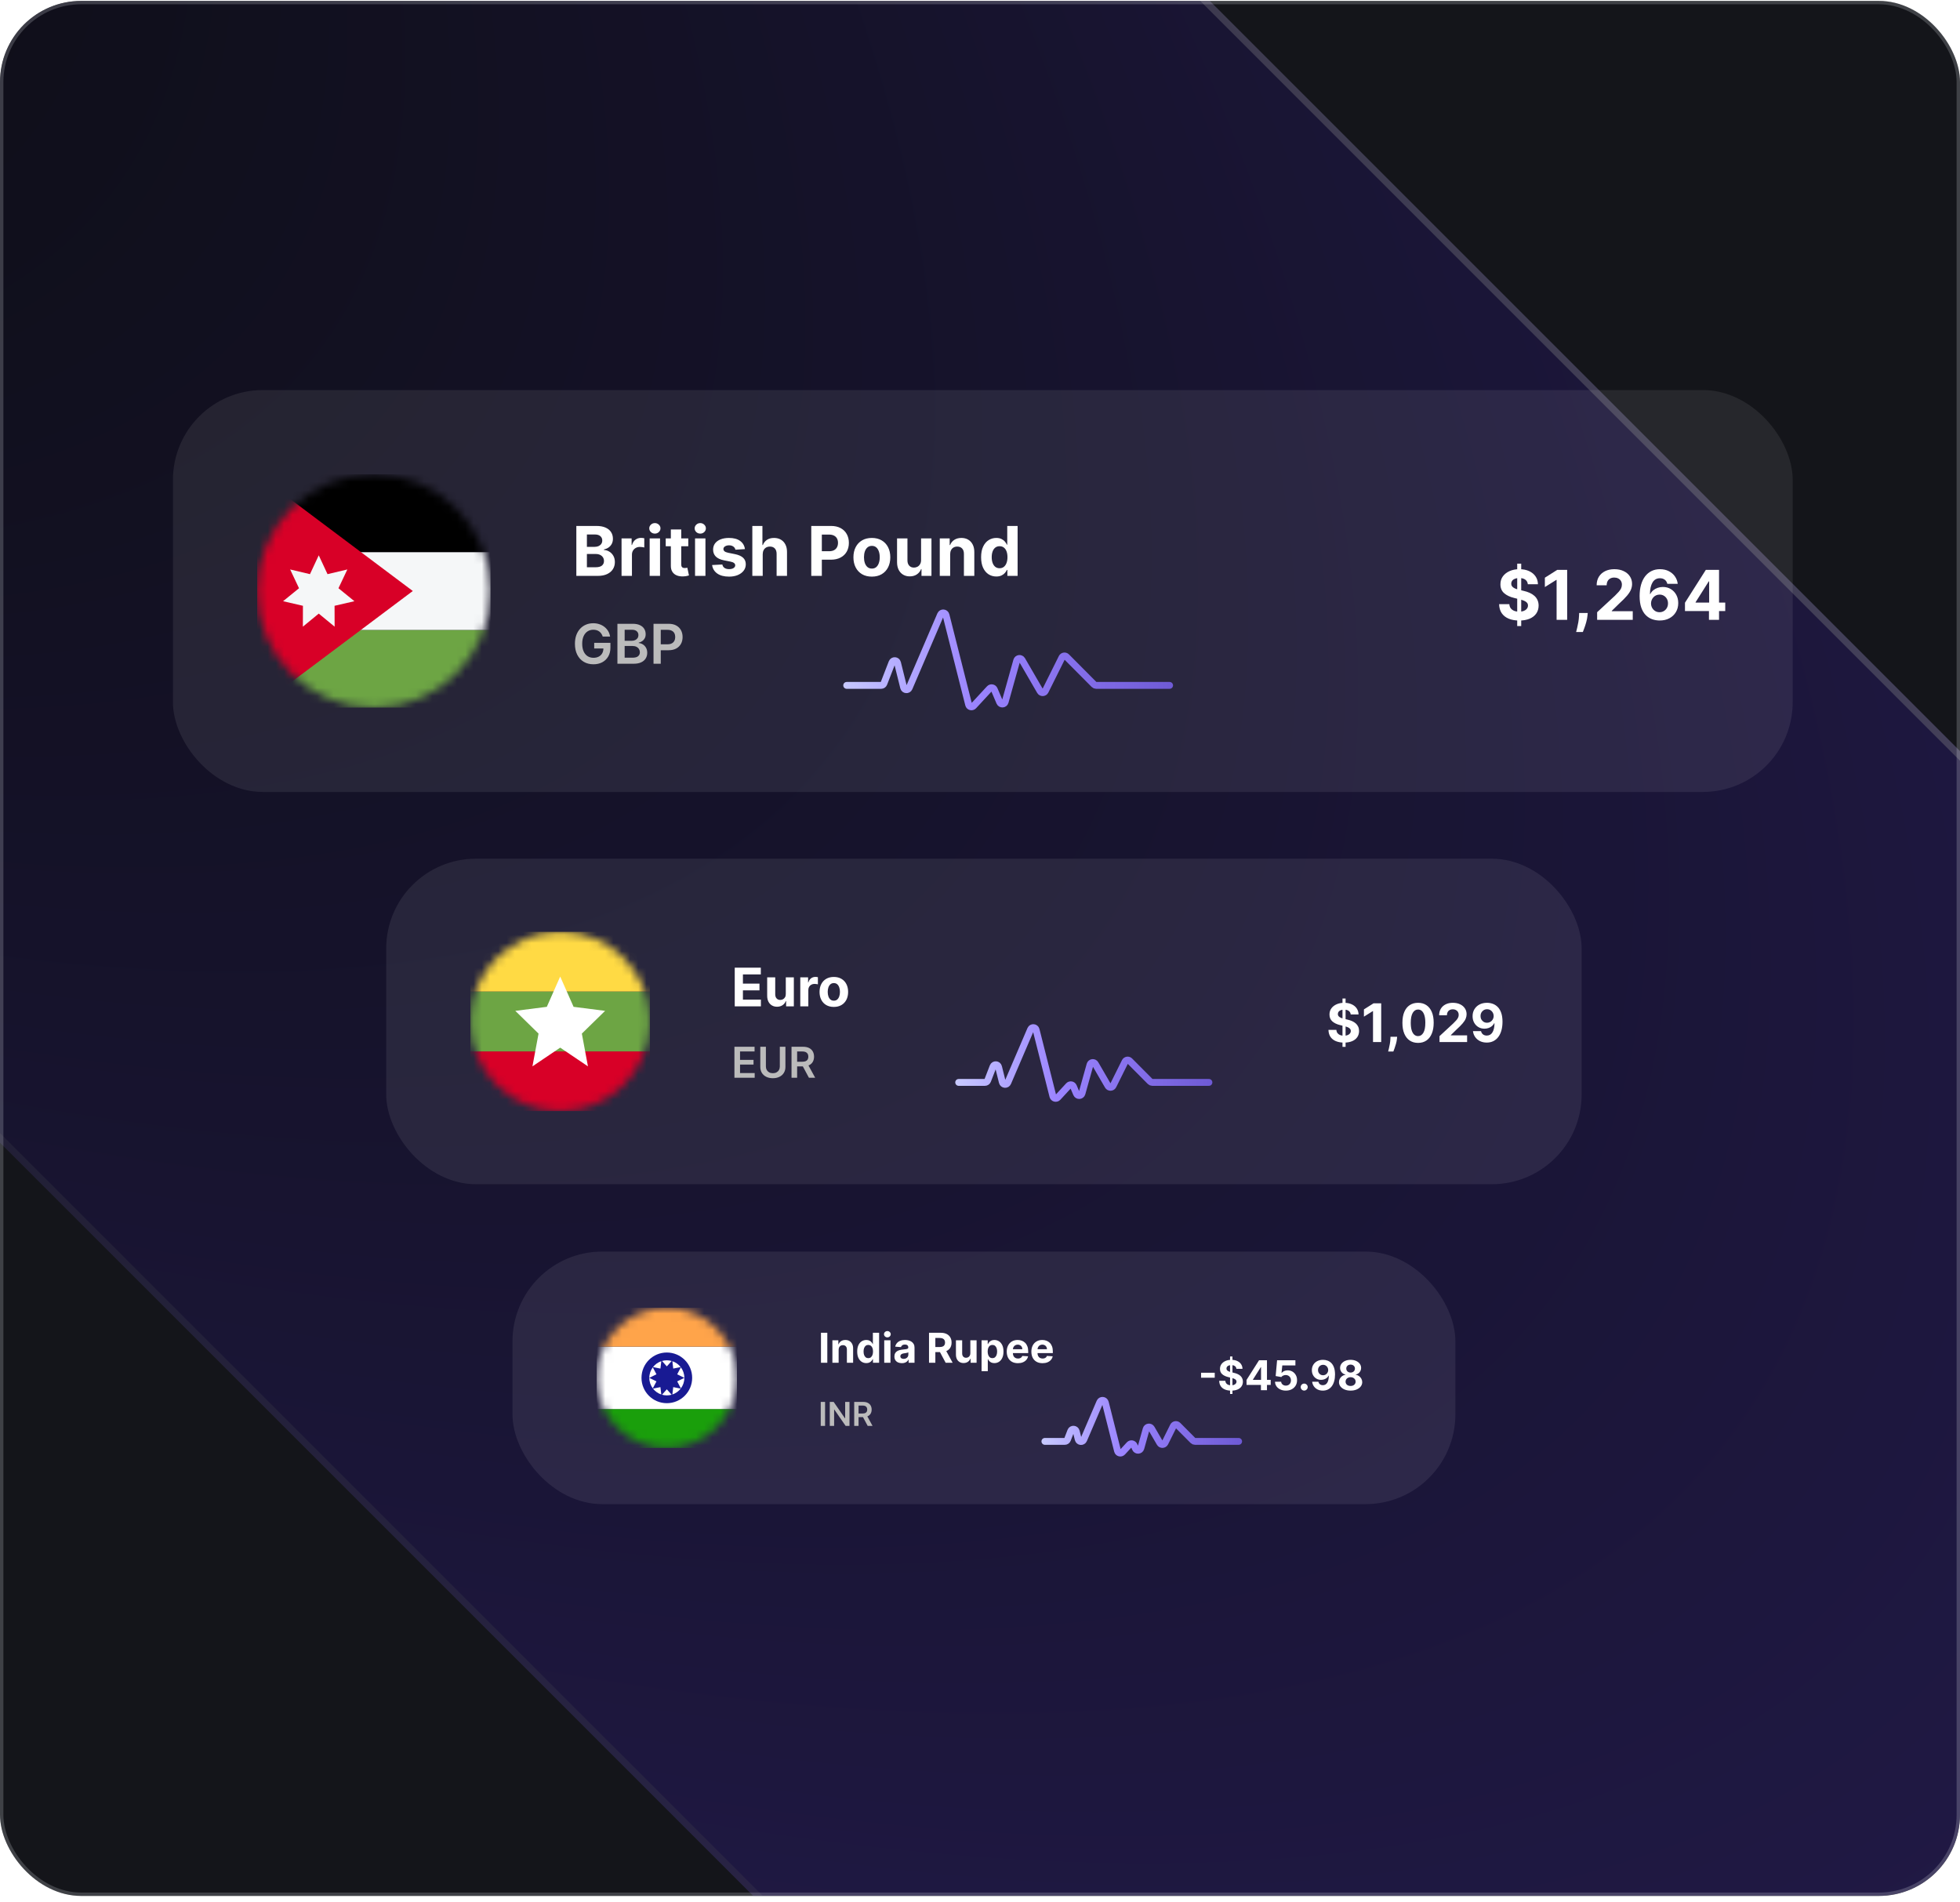 <svg width="238" height="231" viewBox="0 0 238 231" fill="none" xmlns="http://www.w3.org/2000/svg">
<g clip-path="url(#clip0_350_6775)">
<rect y="0.109" width="238" height="230.109" rx="9.862" fill="#14151A"/>
<g opacity="0.45" filter="url(#filter0_f_350_6775)">
<rect x="-247.12" y="-108.371" width="201.91" height="833.329" rx="20.546" transform="rotate(-45 -247.12 -108.371)" fill="url(#paint0_diamond_350_6775)"/>
<rect x="-246.539" y="-108.371" width="201.088" height="832.507" rx="20.134" transform="rotate(-45 -246.539 -108.371)" stroke="url(#paint1_linear_350_6775)" stroke-opacity="0.5" stroke-width="0.822"/>
</g>
<rect x="21" y="47.364" width="196.684" height="48.798" rx="10.904" fill="white" fill-opacity="0.08"/>
<g clip-path="url(#clip1_350_6775)">
<mask id="mask0_350_6775" style="mask-type:alpha" maskUnits="userSpaceOnUse" x="31" y="57" width="29" height="29">
<circle cx="45.399" cy="71.763" r="14.176" fill="#D9D9D9"/>
</mask>
<g mask="url(#mask0_350_6775)">
<rect x="31.223" y="85.939" width="9.451" height="28.353" transform="rotate(-90 31.223 85.939)" fill="#6DA544"/>
<rect x="31.223" y="76.488" width="9.451" height="28.353" transform="rotate(-90 31.223 76.488)" fill="#F5F7F8"/>
<rect x="31.223" y="67.037" width="9.451" height="28.353" transform="rotate(-90 31.223 67.037)" fill="black"/>
<path d="M50.125 71.763L31.223 57.586L31.223 85.939L50.125 71.763Z" fill="#D80027"/>
<path d="M38.705 67.431L39.771 69.718L42.179 69.147L41.1 71.428L43.036 73.003L40.626 73.56L40.633 76.094L38.705 74.509L36.777 76.094L36.784 73.56L34.373 73.003L36.309 71.428L35.231 69.147L37.639 69.718L38.705 67.431Z" fill="#F5F7F8"/>
</g>
</g>
<path d="M69.984 69.929V63.864H72.413C72.859 63.864 73.231 63.93 73.529 64.063C73.827 64.195 74.051 64.379 74.201 64.613C74.351 64.846 74.426 65.115 74.426 65.419C74.426 65.656 74.379 65.864 74.284 66.044C74.189 66.221 74.059 66.368 73.893 66.482C73.73 66.594 73.542 66.674 73.331 66.722V66.781C73.562 66.791 73.778 66.856 73.979 66.977C74.183 67.097 74.347 67.266 74.474 67.483C74.6 67.698 74.663 67.955 74.663 68.253C74.663 68.575 74.583 68.862 74.423 69.115C74.266 69.365 74.031 69.564 73.722 69.71C73.412 69.856 73.03 69.929 72.576 69.929H69.984ZM71.267 68.881H72.312C72.669 68.881 72.93 68.812 73.094 68.676C73.258 68.538 73.34 68.355 73.34 68.126C73.34 67.958 73.299 67.81 73.218 67.681C73.137 67.553 73.022 67.452 72.872 67.379C72.724 67.306 72.547 67.27 72.342 67.27H71.267V68.881ZM71.267 66.402H72.217C72.393 66.402 72.549 66.371 72.685 66.31C72.823 66.247 72.932 66.158 73.011 66.044C73.092 65.929 73.132 65.792 73.132 65.632C73.132 65.413 73.054 65.236 72.898 65.102C72.744 64.968 72.525 64.901 72.241 64.901H71.267V66.402ZM75.474 69.929V65.38H76.697V66.174H76.744C76.827 65.892 76.966 65.678 77.162 65.534C77.357 65.388 77.582 65.315 77.837 65.315C77.9 65.315 77.968 65.319 78.041 65.327C78.115 65.335 78.179 65.346 78.234 65.36V66.479C78.175 66.461 78.093 66.445 77.988 66.432C77.883 66.418 77.788 66.411 77.701 66.411C77.515 66.411 77.349 66.451 77.203 66.532C77.059 66.611 76.945 66.722 76.86 66.864C76.777 67.006 76.736 67.17 76.736 67.356V69.929H75.474ZM78.886 69.929V65.38H80.148V69.929H78.886ZM79.52 64.794C79.332 64.794 79.171 64.732 79.037 64.608C78.905 64.481 78.839 64.33 78.839 64.154C78.839 63.981 78.905 63.832 79.037 63.707C79.171 63.581 79.332 63.518 79.52 63.518C79.707 63.518 79.867 63.581 80 63.707C80.134 63.832 80.201 63.981 80.201 64.154C80.201 64.33 80.134 64.481 80 64.608C79.867 64.732 79.707 64.794 79.52 64.794ZM83.578 65.38V66.328H80.838V65.38H83.578ZM81.46 64.291H82.722V68.531C82.722 68.648 82.74 68.739 82.775 68.804C82.811 68.867 82.86 68.911 82.923 68.937C82.988 68.963 83.063 68.975 83.148 68.975C83.207 68.975 83.267 68.971 83.326 68.961C83.385 68.949 83.43 68.94 83.462 68.934L83.66 69.873C83.597 69.892 83.508 69.915 83.394 69.941C83.279 69.968 83.14 69.985 82.976 69.991C82.672 70.003 82.406 69.963 82.177 69.87C81.95 69.777 81.773 69.633 81.647 69.437C81.52 69.242 81.458 68.995 81.46 68.697V64.291ZM84.399 69.929V65.38H85.661V69.929H84.399ZM85.033 64.794C84.846 64.794 84.685 64.732 84.55 64.608C84.418 64.481 84.352 64.33 84.352 64.154C84.352 63.981 84.418 63.832 84.55 63.707C84.685 63.581 84.846 63.518 85.033 63.518C85.221 63.518 85.38 63.581 85.513 63.707C85.647 63.832 85.714 63.981 85.714 64.154C85.714 64.33 85.647 64.481 85.513 64.608C85.38 64.732 85.221 64.794 85.033 64.794ZM90.456 66.677L89.301 66.749C89.281 66.65 89.239 66.561 89.174 66.482C89.109 66.401 89.023 66.337 88.916 66.29C88.811 66.24 88.686 66.216 88.54 66.216C88.345 66.216 88.18 66.257 88.046 66.34C87.911 66.421 87.844 66.529 87.844 66.666C87.844 66.774 87.888 66.866 87.974 66.941C88.061 67.016 88.21 67.076 88.422 67.122L89.245 67.287C89.687 67.378 90.017 67.524 90.234 67.726C90.451 67.927 90.56 68.192 90.56 68.519C90.56 68.817 90.472 69.079 90.296 69.304C90.122 69.529 89.883 69.705 89.579 69.831C89.277 69.956 88.929 70.018 88.534 70.018C87.932 70.018 87.452 69.892 87.095 69.642C86.74 69.389 86.531 69.046 86.47 68.611L87.711 68.546C87.748 68.73 87.839 68.87 87.983 68.966C88.127 69.061 88.312 69.109 88.537 69.109C88.758 69.109 88.936 69.066 89.07 68.981C89.206 68.894 89.275 68.783 89.277 68.647C89.275 68.532 89.227 68.438 89.132 68.365C89.037 68.29 88.891 68.233 88.694 68.194L87.906 68.037C87.462 67.948 87.131 67.794 86.914 67.575C86.699 67.356 86.591 67.076 86.591 66.737C86.591 66.445 86.67 66.193 86.828 65.981C86.988 65.77 87.212 65.607 87.501 65.493C87.791 65.378 88.13 65.321 88.519 65.321C89.094 65.321 89.546 65.443 89.876 65.685C90.207 65.928 90.401 66.259 90.456 66.677ZM92.615 67.299V69.929H91.354V63.864H92.58V66.183H92.633C92.736 65.914 92.902 65.704 93.131 65.552C93.36 65.398 93.647 65.321 93.993 65.321C94.308 65.321 94.584 65.39 94.819 65.528C95.056 65.665 95.239 65.861 95.37 66.118C95.502 66.372 95.567 66.677 95.565 67.033V69.929H94.303V67.258C94.305 66.978 94.234 66.759 94.09 66.603C93.948 66.447 93.749 66.369 93.492 66.369C93.32 66.369 93.168 66.406 93.036 66.479C92.906 66.552 92.803 66.659 92.728 66.799C92.655 66.937 92.618 67.104 92.615 67.299ZM98.511 69.929V63.864H100.904C101.364 63.864 101.756 63.952 102.08 64.128C102.404 64.302 102.65 64.543 102.82 64.853C102.992 65.161 103.078 65.517 103.078 65.919C103.078 66.322 102.991 66.677 102.817 66.985C102.644 67.293 102.392 67.533 102.062 67.705C101.734 67.877 101.338 67.963 100.872 67.963H99.347V66.935H100.664C100.911 66.935 101.115 66.893 101.274 66.808C101.436 66.721 101.557 66.601 101.636 66.449C101.717 66.295 101.757 66.119 101.757 65.919C101.757 65.718 101.717 65.542 101.636 65.392C101.557 65.24 101.436 65.123 101.274 65.04C101.113 64.955 100.907 64.912 100.658 64.912H99.794V69.929H98.511ZM105.869 70.018C105.409 70.018 105.011 69.92 104.676 69.725C104.342 69.527 104.084 69.253 103.903 68.901C103.721 68.548 103.63 68.138 103.63 67.672C103.63 67.203 103.721 66.792 103.903 66.441C104.084 66.087 104.342 65.813 104.676 65.617C105.011 65.42 105.409 65.321 105.869 65.321C106.329 65.321 106.726 65.42 107.059 65.617C107.395 65.813 107.654 66.087 107.835 66.441C108.017 66.792 108.108 67.203 108.108 67.672C108.108 68.138 108.017 68.548 107.835 68.901C107.654 69.253 107.395 69.527 107.059 69.725C106.726 69.92 106.329 70.018 105.869 70.018ZM105.875 69.041C106.084 69.041 106.259 68.981 106.399 68.863C106.539 68.743 106.645 68.579 106.716 68.371C106.789 68.164 106.825 67.928 106.825 67.663C106.825 67.399 106.789 67.163 106.716 66.956C106.645 66.749 106.539 66.585 106.399 66.464C106.259 66.344 106.084 66.284 105.875 66.284C105.664 66.284 105.486 66.344 105.342 66.464C105.2 66.585 105.092 66.749 105.019 66.956C104.948 67.163 104.912 67.399 104.912 67.663C104.912 67.928 104.948 68.164 105.019 68.371C105.092 68.579 105.2 68.743 105.342 68.863C105.486 68.981 105.664 69.041 105.875 69.041ZM111.845 67.992V65.38H113.106V69.929H111.895V69.103H111.848C111.745 69.369 111.574 69.584 111.336 69.745C111.099 69.907 110.809 69.988 110.468 69.988C110.164 69.988 109.896 69.919 109.665 69.781C109.434 69.643 109.254 69.446 109.123 69.192C108.995 68.937 108.93 68.632 108.928 68.276V65.38H110.19V68.052C110.191 68.32 110.264 68.532 110.406 68.688C110.548 68.844 110.738 68.922 110.977 68.922C111.129 68.922 111.271 68.888 111.404 68.819C111.536 68.747 111.643 68.643 111.723 68.505C111.806 68.366 111.847 68.196 111.845 67.992ZM115.377 67.299V69.929H114.115V65.38H115.318V66.183H115.371C115.472 65.918 115.641 65.709 115.877 65.555C116.114 65.399 116.402 65.321 116.739 65.321C117.055 65.321 117.33 65.39 117.565 65.528C117.8 65.667 117.983 65.864 118.113 66.121C118.244 66.375 118.309 66.679 118.309 67.033V69.929H117.047V67.258C117.049 66.98 116.978 66.762 116.834 66.606C116.69 66.448 116.491 66.369 116.239 66.369C116.069 66.369 115.919 66.406 115.789 66.479C115.66 66.552 115.56 66.659 115.487 66.799C115.415 66.937 115.379 67.104 115.377 67.299ZM120.979 70.003C120.634 70.003 120.321 69.914 120.04 69.737C119.762 69.557 119.541 69.293 119.377 68.946C119.215 68.596 119.134 68.168 119.134 67.661C119.134 67.139 119.218 66.706 119.386 66.361C119.554 66.013 119.777 65.754 120.055 65.582C120.335 65.408 120.642 65.321 120.976 65.321C121.231 65.321 121.443 65.365 121.613 65.451C121.785 65.536 121.923 65.643 122.027 65.771C122.134 65.898 122.215 66.022 122.27 66.144H122.309V63.864H123.567V69.929H122.324V69.201H122.27C122.211 69.327 122.127 69.452 122.019 69.577C121.912 69.699 121.773 69.801 121.601 69.882C121.431 69.963 121.224 70.003 120.979 70.003ZM121.379 68.999C121.582 68.999 121.754 68.944 121.894 68.833C122.036 68.721 122.145 68.564 122.22 68.362C122.297 68.161 122.335 67.925 122.335 67.655C122.335 67.384 122.298 67.149 122.223 66.95C122.148 66.751 122.039 66.597 121.897 66.488C121.755 66.379 121.582 66.325 121.379 66.325C121.172 66.325 120.997 66.381 120.855 66.494C120.713 66.606 120.605 66.762 120.532 66.962C120.459 67.161 120.422 67.392 120.422 67.655C120.422 67.919 120.459 68.153 120.532 68.356C120.607 68.558 120.715 68.716 120.855 68.83C120.997 68.943 121.172 68.999 121.379 68.999Z" fill="white"/>
<path d="M73.186 77.294C73.147 77.166 73.092 77.052 73.023 76.951C72.955 76.848 72.873 76.76 72.776 76.688C72.682 76.615 72.573 76.561 72.449 76.524C72.326 76.486 72.192 76.467 72.047 76.467C71.786 76.467 71.554 76.533 71.35 76.664C71.146 76.795 70.986 76.988 70.869 77.242C70.754 77.495 70.696 77.803 70.696 78.166C70.696 78.532 70.754 78.843 70.869 79.097C70.984 79.351 71.145 79.545 71.35 79.677C71.555 79.809 71.794 79.874 72.066 79.874C72.312 79.874 72.525 79.827 72.705 79.732C72.887 79.637 73.027 79.503 73.125 79.329C73.222 79.154 73.272 78.949 73.272 78.713L73.471 78.744H72.153V78.057H74.122V78.64C74.122 79.055 74.034 79.415 73.857 79.718C73.68 80.021 73.436 80.255 73.127 80.419C72.817 80.582 72.462 80.663 72.061 80.663C71.614 80.663 71.221 80.563 70.883 80.362C70.547 80.16 70.284 79.873 70.095 79.502C69.907 79.129 69.813 78.687 69.813 78.175C69.813 77.784 69.868 77.434 69.978 77.126C70.091 76.818 70.247 76.557 70.448 76.342C70.648 76.126 70.883 75.961 71.153 75.849C71.424 75.735 71.717 75.678 72.035 75.678C72.303 75.678 72.554 75.718 72.786 75.797C73.018 75.874 73.224 75.985 73.404 76.129C73.586 76.272 73.735 76.443 73.852 76.64C73.969 76.838 74.045 77.056 74.082 77.294H73.186ZM74.972 80.597V75.745H76.829C77.18 75.745 77.471 75.8 77.703 75.911C77.937 76.02 78.112 76.169 78.227 76.358C78.344 76.548 78.402 76.763 78.402 77.003C78.402 77.2 78.364 77.369 78.288 77.51C78.213 77.649 78.111 77.762 77.983 77.849C77.855 77.935 77.712 77.998 77.554 78.036V78.083C77.726 78.093 77.891 78.145 78.049 78.242C78.209 78.337 78.339 78.471 78.44 78.645C78.541 78.818 78.592 79.028 78.592 79.275C78.592 79.526 78.531 79.752 78.409 79.952C78.288 80.151 78.105 80.308 77.86 80.424C77.615 80.539 77.307 80.597 76.936 80.597H74.972ZM75.851 79.862H76.796C77.115 79.862 77.345 79.802 77.485 79.68C77.628 79.557 77.699 79.399 77.699 79.206C77.699 79.062 77.663 78.933 77.592 78.817C77.521 78.701 77.42 78.609 77.289 78.543C77.158 78.475 77.001 78.441 76.82 78.441H75.851V79.862ZM75.851 77.808H76.72C76.872 77.808 77.008 77.781 77.13 77.725C77.252 77.668 77.347 77.589 77.417 77.486C77.488 77.382 77.523 77.259 77.523 77.117C77.523 76.929 77.457 76.774 77.324 76.652C77.193 76.531 76.998 76.47 76.739 76.47H75.851V77.808ZM79.356 80.597V75.745H81.176C81.549 75.745 81.861 75.814 82.114 75.953C82.368 76.092 82.56 76.283 82.69 76.527C82.821 76.768 82.886 77.043 82.886 77.351C82.886 77.662 82.821 77.939 82.69 78.18C82.559 78.422 82.365 78.612 82.109 78.751C81.853 78.889 81.538 78.957 81.164 78.957H79.958V78.235H81.046C81.263 78.235 81.442 78.197 81.581 78.121C81.72 78.045 81.823 77.941 81.889 77.808C81.957 77.676 81.991 77.523 81.991 77.351C81.991 77.179 81.957 77.027 81.889 76.896C81.823 76.765 81.719 76.663 81.579 76.591C81.44 76.516 81.26 76.479 81.041 76.479H80.235V80.597H79.356Z" fill="#BBBBBB"/>
<path d="M184.233 76.021V68.44H184.718V76.021H184.233ZM185.521 70.942C185.497 70.704 185.395 70.518 185.216 70.386C185.036 70.253 184.792 70.187 184.484 70.187C184.275 70.187 184.098 70.217 183.954 70.276C183.81 70.333 183.7 70.413 183.623 70.516C183.548 70.619 183.51 70.735 183.51 70.865C183.506 70.974 183.529 71.069 183.578 71.15C183.629 71.231 183.7 71.301 183.788 71.36C183.877 71.417 183.98 71.468 184.096 71.511C184.213 71.552 184.337 71.588 184.469 71.618L185.014 71.748C185.279 71.807 185.522 71.886 185.743 71.985C185.964 72.084 186.155 72.205 186.317 72.349C186.479 72.493 186.605 72.663 186.693 72.858C186.784 73.054 186.831 73.278 186.833 73.531C186.831 73.902 186.736 74.224 186.548 74.496C186.363 74.766 186.094 74.977 185.743 75.127C185.393 75.275 184.972 75.349 184.478 75.349C183.989 75.349 183.562 75.274 183.199 75.124C182.838 74.974 182.555 74.752 182.352 74.457C182.151 74.161 182.045 73.795 182.035 73.359H183.276C183.29 73.562 183.348 73.732 183.451 73.868C183.555 74.002 183.695 74.104 183.868 74.173C184.044 74.24 184.242 74.274 184.464 74.274C184.681 74.274 184.869 74.242 185.029 74.179C185.191 74.116 185.316 74.028 185.405 73.915C185.494 73.803 185.539 73.674 185.539 73.528C185.539 73.391 185.498 73.277 185.417 73.184C185.338 73.091 185.222 73.012 185.068 72.947C184.916 72.882 184.729 72.823 184.508 72.769L183.848 72.604C183.336 72.479 182.933 72.285 182.636 72.02C182.34 71.756 182.193 71.399 182.195 70.951C182.193 70.584 182.291 70.263 182.488 69.989C182.688 69.714 182.961 69.5 183.309 69.346C183.656 69.192 184.051 69.115 184.493 69.115C184.943 69.115 185.336 69.192 185.672 69.346C186.009 69.5 186.272 69.714 186.459 69.989C186.647 70.263 186.744 70.581 186.75 70.942H185.521ZM190.298 69.198V75.263H189.016V70.415H188.98L187.591 71.286V70.149L189.093 69.198H190.298ZM192.797 74.434L192.764 74.76C192.738 75.02 192.689 75.28 192.616 75.538C192.545 75.799 192.47 76.035 192.391 76.246C192.314 76.457 192.252 76.623 192.204 76.744H191.387C191.417 76.627 191.457 76.464 191.509 76.255C191.56 76.048 191.608 75.815 191.654 75.556C191.699 75.297 191.728 75.034 191.74 74.765L191.754 74.434H192.797ZM193.938 75.263V74.339L196.097 72.34C196.281 72.162 196.435 72.002 196.559 71.86C196.685 71.718 196.781 71.579 196.846 71.443C196.911 71.305 196.944 71.156 196.944 70.996C196.944 70.818 196.904 70.665 196.823 70.537C196.742 70.406 196.631 70.307 196.491 70.238C196.351 70.166 196.192 70.131 196.014 70.131C195.829 70.131 195.667 70.168 195.529 70.243C195.39 70.319 195.284 70.426 195.209 70.566C195.134 70.707 195.096 70.873 195.096 71.067H193.879C193.879 70.67 193.969 70.325 194.149 70.033C194.328 69.741 194.58 69.515 194.904 69.355C195.227 69.195 195.601 69.115 196.023 69.115C196.457 69.115 196.835 69.192 197.157 69.346C197.481 69.498 197.733 69.71 197.912 69.98C198.092 70.25 198.182 70.56 198.182 70.91C198.182 71.139 198.136 71.365 198.046 71.588C197.957 71.811 197.798 72.059 197.569 72.331C197.34 72.602 197.017 72.927 196.601 73.305L195.715 74.173V74.215H198.262V75.263H193.938ZM201.519 75.346C201.207 75.344 200.906 75.292 200.615 75.189C200.327 75.086 200.068 74.919 199.839 74.688C199.61 74.457 199.429 74.151 199.295 73.77C199.162 73.389 199.096 72.921 199.096 72.367C199.098 71.857 199.156 71.402 199.271 71.002C199.387 70.599 199.553 70.257 199.768 69.977C199.986 69.697 200.245 69.483 200.547 69.337C200.849 69.189 201.188 69.115 201.563 69.115C201.968 69.115 202.325 69.194 202.635 69.352C202.945 69.508 203.194 69.72 203.381 69.989C203.571 70.257 203.685 70.558 203.725 70.892H202.46C202.411 70.681 202.307 70.515 202.149 70.394C201.991 70.274 201.796 70.214 201.563 70.214C201.168 70.214 200.868 70.386 200.663 70.729C200.459 71.073 200.356 71.54 200.352 72.13H200.393C200.484 71.95 200.606 71.797 200.76 71.671C200.916 71.543 201.093 71.445 201.291 71.378C201.49 71.309 201.7 71.274 201.921 71.274C202.281 71.274 202.6 71.359 202.881 71.529C203.161 71.697 203.382 71.927 203.544 72.222C203.706 72.516 203.787 72.852 203.787 73.231C203.787 73.642 203.691 74.007 203.5 74.327C203.31 74.647 203.045 74.898 202.703 75.079C202.364 75.259 201.969 75.348 201.519 75.346ZM201.513 74.339C201.71 74.339 201.887 74.292 202.043 74.197C202.199 74.102 202.321 73.974 202.41 73.812C202.499 73.65 202.543 73.468 202.543 73.267C202.543 73.066 202.499 72.885 202.41 72.725C202.323 72.565 202.203 72.438 202.049 72.343C201.895 72.248 201.719 72.201 201.522 72.201C201.373 72.201 201.236 72.229 201.11 72.284C200.986 72.339 200.876 72.416 200.781 72.515C200.688 72.614 200.615 72.728 200.562 72.858C200.509 72.987 200.482 73.124 200.482 73.27C200.482 73.465 200.527 73.644 200.615 73.806C200.706 73.968 200.829 74.097 200.983 74.194C201.139 74.291 201.315 74.339 201.513 74.339ZM204.604 74.197V73.187L207.136 69.198H208.007V70.596H207.492L205.895 73.122V73.169H209.493V74.197H204.604ZM207.515 75.263V73.889L207.539 73.442V69.198H208.741V75.263H207.515Z" fill="white"/>
<path d="M102.814 83.225H107C107.145 83.225 107.275 83.136 107.327 83.001L108.316 80.445C108.44 80.125 108.901 80.154 108.984 80.487L109.729 83.484C109.81 83.811 110.26 83.847 110.393 83.538L114.21 74.638C114.342 74.329 114.791 74.365 114.873 74.691L117.622 85.565C117.69 85.835 118.031 85.922 118.22 85.717L120.153 83.624C120.326 83.437 120.634 83.49 120.734 83.725L121.394 85.274C121.524 85.579 121.966 85.55 122.055 85.231L123.459 80.211C123.543 79.912 123.945 79.861 124.101 80.129L126.307 83.933C126.448 84.175 126.801 84.163 126.925 83.913L128.946 79.848C129.053 79.632 129.34 79.586 129.51 79.756L132.856 83.122C132.922 83.188 133.011 83.225 133.105 83.225H142.023" stroke="url(#paint2_radial_350_6775)" stroke-width="0.834" stroke-linecap="round"/>
<rect x="46.897" y="104.269" width="145.16" height="39.527" rx="10.904" fill="white" fill-opacity="0.08"/>
<g clip-path="url(#clip2_350_6775)">
<mask id="mask1_350_6775" style="mask-type:alpha" maskUnits="userSpaceOnUse" x="57" y="113" width="22" height="22">
<circle cx="68.024" cy="124.033" r="10.904" fill="#D9D9D9"/>
</mask>
<g mask="url(#mask1_350_6775)">
<rect x="57.12" y="134.937" width="7.269" height="21.808" transform="rotate(-90 57.12 134.937)" fill="#D80027"/>
<rect x="57.12" y="127.668" width="7.269" height="21.808" transform="rotate(-90 57.12 127.668)" fill="#6DA544"/>
<rect x="57.12" y="120.398" width="7.269" height="21.808" transform="rotate(-90 57.12 120.398)" fill="#FFDA44"/>
<path d="M68.024 118.581L66.399 122.257L62.572 122.746L65.395 125.507L64.654 129.485L68.024 127.213L71.394 129.485L70.653 125.507L73.476 122.746L69.649 122.257L68.024 118.581Z" fill="white"/>
</g>
</g>
<path d="M89.218 122.199V117.499H92.385V118.318H90.212V119.438H92.222V120.257H90.212V121.38H92.395V122.199H89.218ZM95.418 120.698V118.674H96.395V122.199H95.457V121.559H95.42C95.341 121.765 95.208 121.931 95.023 122.057C94.839 122.182 94.615 122.245 94.351 122.245C94.115 122.245 93.908 122.191 93.729 122.084C93.55 121.977 93.41 121.825 93.309 121.628C93.209 121.43 93.159 121.194 93.157 120.918V118.674H94.135V120.744C94.136 120.952 94.192 121.116 94.302 121.237C94.412 121.358 94.56 121.419 94.745 121.419C94.863 121.419 94.973 121.392 95.076 121.338C95.178 121.283 95.261 121.202 95.324 121.095C95.388 120.988 95.419 120.856 95.418 120.698ZM97.177 122.199V118.674H98.125V119.289H98.162C98.226 119.07 98.334 118.905 98.486 118.793C98.637 118.68 98.811 118.623 99.009 118.623C99.058 118.623 99.111 118.626 99.167 118.633C99.224 118.639 99.274 118.647 99.316 118.658V119.525C99.27 119.512 99.207 119.499 99.126 119.489C99.045 119.478 98.971 119.472 98.903 119.472C98.76 119.472 98.631 119.504 98.518 119.567C98.406 119.628 98.317 119.713 98.251 119.824C98.187 119.934 98.155 120.061 98.155 120.205V122.199H97.177ZM101.251 122.268C100.894 122.268 100.586 122.192 100.326 122.041C100.067 121.888 99.867 121.675 99.727 121.403C99.586 121.129 99.516 120.811 99.516 120.45C99.516 120.086 99.586 119.768 99.727 119.495C99.867 119.222 100.067 119.009 100.326 118.857C100.586 118.704 100.894 118.628 101.251 118.628C101.607 118.628 101.915 118.704 102.173 118.857C102.433 119.009 102.634 119.222 102.774 119.495C102.915 119.768 102.986 120.086 102.986 120.45C102.986 120.811 102.915 121.129 102.774 121.403C102.634 121.675 102.433 121.888 102.173 122.041C101.915 122.192 101.607 122.268 101.251 122.268ZM101.255 121.51C101.417 121.51 101.553 121.465 101.661 121.373C101.77 121.279 101.852 121.152 101.907 120.992C101.964 120.831 101.992 120.648 101.992 120.443C101.992 120.238 101.964 120.055 101.907 119.895C101.852 119.734 101.77 119.607 101.661 119.514C101.553 119.42 101.417 119.374 101.255 119.374C101.091 119.374 100.954 119.42 100.842 119.514C100.732 119.607 100.649 119.734 100.592 119.895C100.537 120.055 100.509 120.238 100.509 120.443C100.509 120.648 100.537 120.831 100.592 120.992C100.649 121.152 100.732 121.279 100.842 121.373C100.954 121.465 101.091 121.51 101.255 121.51Z" fill="white"/>
<path d="M89.181 130.867V127.107H91.626V127.678H89.862V128.698H91.5V129.269H89.862V130.296H91.641V130.867H89.181ZM94.692 127.107H95.373V129.563C95.373 129.832 95.309 130.069 95.182 130.274C95.056 130.478 94.878 130.638 94.649 130.753C94.42 130.867 94.153 130.924 93.847 130.924C93.54 130.924 93.272 130.867 93.043 130.753C92.814 130.638 92.636 130.478 92.51 130.274C92.384 130.069 92.321 129.832 92.321 129.563V127.107H93.002V129.506C93.002 129.663 93.037 129.802 93.105 129.925C93.175 130.047 93.273 130.143 93.399 130.213C93.525 130.282 93.674 130.316 93.847 130.316C94.019 130.316 94.169 130.282 94.295 130.213C94.422 130.143 94.52 130.047 94.589 129.925C94.657 129.802 94.692 129.663 94.692 129.506V127.107ZM96.113 130.867V127.107H97.523C97.812 127.107 98.054 127.157 98.25 127.257C98.447 127.357 98.596 127.498 98.696 127.679C98.798 127.859 98.849 128.069 98.849 128.309C98.849 128.55 98.797 128.76 98.695 128.937C98.593 129.113 98.443 129.25 98.245 129.346C98.046 129.442 97.803 129.49 97.514 129.49H96.51V128.924H97.422C97.591 128.924 97.729 128.901 97.837 128.854C97.945 128.807 98.024 128.738 98.076 128.647C98.128 128.555 98.155 128.443 98.155 128.309C98.155 128.176 98.128 128.062 98.076 127.968C98.023 127.872 97.943 127.8 97.835 127.751C97.728 127.701 97.589 127.676 97.418 127.676H96.794V130.867H96.113ZM98.055 129.163L98.986 130.867H98.226L97.312 129.163H98.055Z" fill="#BBBBBB"/>
<path d="M163.016 127.12V121.245H163.392V127.12H163.016ZM164.014 123.185C163.996 122.999 163.917 122.856 163.778 122.753C163.639 122.651 163.45 122.599 163.211 122.599C163.049 122.599 162.912 122.622 162.8 122.668C162.689 122.713 162.603 122.774 162.543 122.854C162.485 122.934 162.456 123.024 162.456 123.125C162.453 123.209 162.471 123.282 162.509 123.345C162.549 123.408 162.603 123.462 162.672 123.508C162.741 123.552 162.82 123.592 162.911 123.625C163.001 123.657 163.097 123.685 163.2 123.708L163.622 123.809C163.827 123.855 164.015 123.916 164.187 123.992C164.358 124.069 164.506 124.163 164.632 124.275C164.757 124.386 164.854 124.518 164.923 124.669C164.994 124.821 165.03 124.995 165.031 125.19C165.03 125.478 164.956 125.727 164.811 125.939C164.667 126.148 164.459 126.311 164.187 126.427C163.916 126.542 163.589 126.6 163.207 126.6C162.827 126.6 162.497 126.541 162.215 126.425C161.935 126.309 161.716 126.137 161.559 125.909C161.403 125.679 161.321 125.395 161.313 125.057H162.275C162.286 125.215 162.331 125.346 162.41 125.452C162.491 125.556 162.599 125.635 162.734 125.688C162.87 125.74 163.024 125.766 163.195 125.766C163.363 125.766 163.51 125.742 163.633 125.693C163.759 125.644 163.856 125.576 163.925 125.489C163.994 125.402 164.028 125.301 164.028 125.188C164.028 125.083 163.997 124.994 163.934 124.922C163.873 124.85 163.783 124.789 163.663 124.738C163.545 124.688 163.401 124.642 163.23 124.601L162.718 124.472C162.321 124.376 162.009 124.225 161.779 124.02C161.55 123.815 161.436 123.539 161.437 123.191C161.436 122.907 161.511 122.658 161.664 122.446C161.819 122.233 162.031 122.067 162.3 121.948C162.569 121.828 162.875 121.768 163.218 121.768C163.567 121.768 163.871 121.828 164.131 121.948C164.393 122.067 164.597 122.233 164.742 122.446C164.887 122.658 164.962 122.905 164.967 123.185H164.014ZM167.717 121.833V126.533H166.723V122.776H166.696L165.619 123.451V122.569L166.783 121.833H167.717ZM169.653 125.89L169.628 126.143C169.608 126.345 169.57 126.546 169.513 126.746C169.458 126.948 169.4 127.131 169.339 127.295C169.279 127.459 169.231 127.587 169.194 127.68H168.561C168.584 127.59 168.615 127.464 168.655 127.302C168.695 127.141 168.732 126.961 168.767 126.76C168.803 126.56 168.825 126.355 168.834 126.147L168.845 125.89H169.653ZM172.192 126.636C171.797 126.635 171.457 126.538 171.173 126.345C170.89 126.152 170.672 125.873 170.519 125.507C170.367 125.141 170.292 124.702 170.294 124.187C170.294 123.675 170.369 123.238 170.521 122.877C170.674 122.516 170.892 122.241 171.175 122.053C171.459 121.863 171.798 121.768 172.192 121.768C172.585 121.768 172.923 121.863 173.206 122.053C173.491 122.243 173.709 122.518 173.862 122.879C174.015 123.239 174.091 123.675 174.09 124.187C174.09 124.703 174.013 125.144 173.86 125.509C173.709 125.875 173.491 126.154 173.208 126.347C172.925 126.54 172.586 126.636 172.192 126.636ZM172.192 125.812C172.461 125.812 172.676 125.677 172.837 125.406C172.997 125.135 173.077 124.729 173.075 124.187C173.075 123.831 173.038 123.534 172.965 123.297C172.893 123.06 172.791 122.882 172.657 122.762C172.526 122.643 172.371 122.583 172.192 122.583C171.924 122.583 171.71 122.717 171.549 122.985C171.388 123.253 171.307 123.653 171.306 124.187C171.306 124.549 171.342 124.85 171.414 125.092C171.487 125.332 171.59 125.512 171.723 125.633C171.857 125.753 172.013 125.812 172.192 125.812ZM174.798 126.533V125.817L176.471 124.268C176.614 124.13 176.733 124.006 176.829 123.896C176.927 123.786 177.001 123.678 177.052 123.572C177.102 123.465 177.128 123.35 177.128 123.226C177.128 123.088 177.096 122.97 177.034 122.87C176.971 122.769 176.885 122.692 176.776 122.638C176.668 122.583 176.545 122.556 176.407 122.556C176.263 122.556 176.138 122.585 176.031 122.643C175.924 122.701 175.841 122.784 175.783 122.893C175.725 123.002 175.696 123.131 175.696 123.281H174.752C174.752 122.973 174.822 122.706 174.961 122.48C175.1 122.254 175.295 122.078 175.546 121.954C175.797 121.83 176.086 121.768 176.414 121.768C176.75 121.768 177.043 121.828 177.293 121.948C177.544 122.065 177.739 122.229 177.878 122.439C178.017 122.648 178.087 122.888 178.087 123.159C178.087 123.337 178.052 123.512 177.981 123.685C177.913 123.858 177.789 124.05 177.612 124.261C177.434 124.47 177.184 124.722 176.861 125.016L176.175 125.688V125.721H178.149V126.533H174.798ZM180.57 121.768C180.811 121.768 181.044 121.809 181.267 121.89C181.492 121.971 181.693 122.101 181.869 122.278C182.046 122.455 182.186 122.691 182.289 122.985C182.393 123.277 182.445 123.636 182.447 124.061C182.447 124.461 182.402 124.817 182.312 125.131C182.223 125.443 182.095 125.708 181.928 125.927C181.761 126.146 181.56 126.313 181.325 126.427C181.089 126.541 180.826 126.597 180.535 126.597C180.222 126.597 179.945 126.537 179.704 126.416C179.464 126.294 179.271 126.128 179.124 125.918C178.978 125.707 178.89 125.47 178.86 125.206H179.84C179.878 125.378 179.958 125.511 180.081 125.606C180.203 125.699 180.355 125.746 180.535 125.746C180.841 125.746 181.074 125.613 181.233 125.346C181.392 125.079 181.472 124.712 181.474 124.247H181.442C181.371 124.385 181.276 124.503 181.157 124.603C181.038 124.701 180.901 124.777 180.746 124.83C180.593 124.884 180.43 124.91 180.257 124.91C179.981 124.91 179.733 124.845 179.516 124.715C179.299 124.585 179.128 124.406 179.002 124.178C178.877 123.95 178.814 123.69 178.814 123.398C178.812 123.083 178.885 122.802 179.032 122.556C179.179 122.309 179.384 122.117 179.647 121.977C179.912 121.837 180.219 121.767 180.57 121.768ZM180.576 122.549C180.422 122.549 180.284 122.586 180.163 122.659C180.044 122.732 179.949 122.831 179.879 122.955C179.81 123.079 179.776 123.217 179.778 123.37C179.778 123.525 179.811 123.664 179.879 123.788C179.948 123.911 180.041 124.008 180.159 124.082C180.278 124.154 180.414 124.19 180.567 124.19C180.682 124.19 180.788 124.168 180.886 124.125C180.984 124.083 181.069 124.024 181.141 123.949C181.214 123.872 181.272 123.784 181.313 123.685C181.354 123.585 181.375 123.48 181.375 123.368C181.374 123.22 181.338 123.084 181.27 122.96C181.201 122.836 181.106 122.736 180.985 122.661C180.864 122.586 180.728 122.549 180.576 122.549Z" fill="white"/>
<path d="M116.411 131.434H119.601C119.746 131.434 119.876 131.345 119.928 131.21L120.585 129.512C120.708 129.193 121.17 129.221 121.253 129.554L121.713 131.407C121.795 131.734 122.244 131.77 122.377 131.461L125.151 124.994C125.283 124.685 125.732 124.721 125.814 125.046L127.851 133.106C127.92 133.377 128.261 133.463 128.45 133.259L129.766 131.833C129.939 131.646 130.247 131.699 130.347 131.934L130.722 132.815C130.852 133.12 131.294 133.091 131.384 132.772L132.36 129.279C132.444 128.979 132.846 128.928 133.002 129.197L134.544 131.856C134.685 132.098 135.038 132.086 135.163 131.836L136.614 128.915C136.721 128.7 137.008 128.654 137.178 128.824L139.67 131.331C139.736 131.397 139.826 131.434 139.919 131.434H146.798" stroke="url(#paint3_radial_350_6775)" stroke-width="0.834" stroke-linecap="round"/>
<rect x="62.231" y="151.975" width="114.493" height="30.668" rx="10.904" fill="white" fill-opacity="0.08"/>
<g clip-path="url(#clip3_350_6775)">
<mask id="mask2_350_6775" style="mask-type:alpha" maskUnits="userSpaceOnUse" x="72" y="158" width="18" height="18">
<circle cx="80.972" cy="167.308" r="8.519" fill="#D9D9D9"/>
</mask>
<g mask="url(#mask2_350_6775)">
<rect x="72.454" y="175.827" width="4.733" height="17.038" transform="rotate(-90 72.454 175.827)" fill="#1A9F0B"/>
<rect x="72.454" y="171.094" width="7.572" height="17.038" transform="rotate(-90 72.454 171.094)" fill="white"/>
<rect x="72.454" y="163.522" width="4.733" height="17.038" transform="rotate(-90 72.454 163.522)" fill="#FFA44A"/>
<path fill-rule="evenodd" clip-rule="evenodd" d="M84.049 167.308C84.049 169.007 82.671 170.385 80.972 170.385C79.273 170.385 77.896 169.007 77.896 167.308C77.896 165.609 79.273 164.232 80.972 164.232C82.671 164.232 84.049 165.609 84.049 167.308ZM81.558 169.357C81.372 169.41 81.175 169.438 80.972 169.438C80.769 169.438 80.573 169.41 80.387 169.357L80.972 168.7L81.558 169.357ZM81.644 169.33C82.047 169.196 82.397 168.945 82.653 168.616L81.75 168.435L81.644 169.33ZM82.676 168.587C82.944 168.231 83.102 167.788 83.102 167.308C83.102 167.308 83.102 167.308 83.102 167.308C83.102 166.829 82.944 166.386 82.676 166.03L82.232 166.878L83.102 167.308L82.232 167.739L82.676 168.587ZM82.653 166.001C82.397 165.672 82.047 165.421 81.644 165.287L81.75 166.182L82.653 166.001ZM81.558 165.26L80.972 165.917L80.387 165.26C80.573 165.207 80.769 165.179 80.972 165.179C81.175 165.179 81.372 165.207 81.558 165.26ZM80.301 165.287C79.898 165.421 79.547 165.672 79.291 166.001L80.195 166.182L80.301 165.287ZM79.269 166.03C79.001 166.386 78.843 166.829 78.843 167.308C78.843 167.308 78.843 167.308 78.843 167.308C78.843 167.788 79.001 168.231 79.269 168.587L79.713 167.739L78.843 167.308L79.713 166.878L79.269 166.03ZM79.291 168.616C79.547 168.945 79.898 169.196 80.301 169.33L80.195 168.435L79.291 168.616Z" fill="#181A93"/>
</g>
</g>
<path d="M100.459 161.836V165.475H99.689V161.836H100.459ZM101.834 163.897V165.475H101.077V162.745H101.799V163.227H101.831C101.891 163.068 101.992 162.943 102.135 162.85C102.277 162.757 102.449 162.71 102.652 162.71C102.841 162.71 103.006 162.751 103.147 162.834C103.288 162.917 103.398 163.036 103.476 163.19C103.554 163.342 103.593 163.525 103.593 163.737V165.475H102.836V163.872C102.838 163.705 102.795 163.575 102.709 163.481C102.622 163.386 102.503 163.339 102.351 163.339C102.25 163.339 102.16 163.361 102.081 163.405C102.004 163.448 101.944 163.512 101.9 163.597C101.857 163.679 101.836 163.78 101.834 163.897ZM105.196 165.519C104.988 165.519 104.801 165.466 104.632 165.359C104.465 165.251 104.333 165.093 104.234 164.885C104.137 164.675 104.089 164.418 104.089 164.114C104.089 163.801 104.139 163.541 104.24 163.334C104.34 163.125 104.474 162.969 104.641 162.866C104.809 162.762 104.994 162.71 105.194 162.71C105.347 162.71 105.474 162.736 105.576 162.788C105.679 162.839 105.762 162.903 105.825 162.98C105.889 163.056 105.937 163.13 105.97 163.204H105.993V161.836H106.749V165.475H106.002V165.038H105.97C105.935 165.113 105.884 165.189 105.819 165.263C105.755 165.337 105.672 165.398 105.569 165.446C105.467 165.495 105.342 165.519 105.196 165.519ZM105.435 164.917C105.557 164.917 105.661 164.884 105.745 164.817C105.83 164.75 105.895 164.656 105.94 164.535C105.986 164.414 106.009 164.272 106.009 164.11C106.009 163.948 105.987 163.807 105.942 163.687C105.897 163.568 105.832 163.475 105.746 163.41C105.661 163.345 105.557 163.312 105.435 163.312C105.311 163.312 105.206 163.346 105.121 163.414C105.036 163.481 104.971 163.575 104.927 163.694C104.883 163.814 104.862 163.952 104.862 164.11C104.862 164.269 104.883 164.409 104.927 164.531C104.972 164.652 105.037 164.747 105.121 164.815C105.206 164.883 105.311 164.917 105.435 164.917ZM107.371 165.475V162.745H108.128V165.475H107.371ZM107.751 162.394C107.639 162.394 107.542 162.356 107.461 162.282C107.382 162.206 107.342 162.115 107.342 162.01C107.342 161.906 107.382 161.816 107.461 161.742C107.542 161.666 107.639 161.628 107.751 161.628C107.864 161.628 107.96 161.666 108.039 161.742C108.119 161.816 108.16 161.906 108.16 162.01C108.16 162.115 108.119 162.206 108.039 162.282C107.96 162.356 107.864 162.394 107.751 162.394ZM109.512 165.526C109.338 165.526 109.183 165.496 109.047 165.436C108.911 165.374 108.803 165.283 108.723 165.164C108.645 165.043 108.606 164.892 108.606 164.712C108.606 164.561 108.634 164.433 108.69 164.33C108.745 164.227 108.821 164.144 108.917 164.082C109.013 164.019 109.122 163.971 109.244 163.939C109.367 163.907 109.496 163.885 109.631 163.872C109.79 163.855 109.918 163.84 110.015 163.826C110.112 163.81 110.183 163.788 110.227 163.758C110.27 163.729 110.292 163.685 110.292 163.627V163.616C110.292 163.504 110.257 163.416 110.186 163.355C110.116 163.293 110.016 163.263 109.887 163.263C109.751 163.263 109.643 163.293 109.562 163.353C109.482 163.412 109.428 163.487 109.402 163.577L108.702 163.52C108.738 163.354 108.808 163.211 108.912 163.09C109.016 162.968 109.15 162.875 109.315 162.809C109.481 162.743 109.673 162.71 109.891 162.71C110.042 162.71 110.187 162.728 110.326 162.763C110.466 162.799 110.59 162.854 110.697 162.928C110.806 163.003 110.892 163.099 110.955 163.216C111.018 163.332 111.049 163.472 111.049 163.634V165.475H110.331V165.096H110.31C110.266 165.181 110.208 165.257 110.134 165.322C110.061 165.386 109.973 165.436 109.869 165.473C109.766 165.508 109.647 165.526 109.512 165.526ZM109.729 165.004C109.84 165.004 109.939 164.982 110.024 164.938C110.109 164.893 110.176 164.833 110.225 164.757C110.273 164.681 110.298 164.595 110.298 164.499V164.21C110.274 164.225 110.241 164.239 110.2 164.252C110.16 164.264 110.114 164.275 110.063 164.286C110.012 164.295 109.961 164.304 109.91 164.313C109.859 164.32 109.813 164.326 109.772 164.332C109.683 164.345 109.605 164.366 109.539 164.394C109.473 164.423 109.421 164.461 109.384 164.51C109.348 164.557 109.329 164.616 109.329 164.687C109.329 164.791 109.367 164.869 109.441 164.924C109.517 164.977 109.613 165.004 109.729 165.004ZM112.809 165.475V161.836H114.244C114.519 161.836 114.754 161.885 114.948 161.983C115.143 162.08 115.292 162.218 115.394 162.397C115.497 162.575 115.549 162.784 115.549 163.024C115.549 163.266 115.496 163.474 115.392 163.648C115.288 163.821 115.137 163.954 114.939 164.046C114.742 164.138 114.504 164.185 114.225 164.185H113.264V163.566H114.1C114.247 163.566 114.369 163.546 114.466 163.506C114.564 163.466 114.636 163.405 114.683 163.325C114.732 163.244 114.756 163.144 114.756 163.024C114.756 162.904 114.732 162.802 114.683 162.719C114.636 162.636 114.563 162.573 114.465 162.53C114.368 162.487 114.245 162.465 114.097 162.465H113.578V165.475H112.809ZM114.774 163.819L115.678 165.475H114.829L113.944 163.819H114.774ZM117.828 164.313V162.745H118.585V165.475H117.858V164.979H117.83C117.768 165.139 117.666 165.267 117.523 165.364C117.38 165.462 117.207 165.51 117.002 165.51C116.82 165.51 116.659 165.469 116.52 165.386C116.382 165.303 116.273 165.185 116.195 165.032C116.118 164.879 116.079 164.696 116.078 164.483V162.745H116.835V164.348C116.836 164.509 116.879 164.637 116.965 164.73C117.05 164.824 117.164 164.87 117.308 164.87C117.399 164.87 117.484 164.85 117.563 164.808C117.643 164.766 117.707 164.703 117.755 164.62C117.805 164.537 117.829 164.435 117.828 164.313ZM119.191 166.498V162.745H119.937V163.204H119.971C120.004 163.13 120.052 163.056 120.114 162.98C120.178 162.903 120.261 162.839 120.363 162.788C120.466 162.736 120.594 162.71 120.747 162.71C120.946 162.71 121.13 162.762 121.298 162.866C121.466 162.969 121.6 163.125 121.701 163.334C121.802 163.541 121.852 163.801 121.852 164.114C121.852 164.418 121.803 164.675 121.705 164.885C121.608 165.093 121.475 165.251 121.307 165.359C121.14 165.466 120.952 165.519 120.745 165.519C120.598 165.519 120.473 165.495 120.37 165.446C120.268 165.398 120.185 165.337 120.12 165.263C120.055 165.189 120.005 165.113 119.971 165.038H119.947V166.498H119.191ZM119.931 164.11C119.931 164.272 119.954 164.414 119.999 164.535C120.044 164.656 120.109 164.75 120.194 164.817C120.28 164.884 120.383 164.917 120.505 164.917C120.629 164.917 120.733 164.883 120.818 164.815C120.903 164.747 120.968 164.652 121.012 164.531C121.057 164.409 121.079 164.269 121.079 164.11C121.079 163.952 121.057 163.814 121.013 163.694C120.97 163.575 120.905 163.481 120.82 163.414C120.735 163.346 120.63 163.312 120.505 163.312C120.382 163.312 120.278 163.345 120.193 163.41C120.109 163.475 120.044 163.568 119.999 163.687C119.954 163.807 119.931 163.948 119.931 164.11ZM123.601 165.528C123.32 165.528 123.078 165.471 122.876 165.357C122.674 165.242 122.519 165.08 122.41 164.87C122.301 164.66 122.247 164.41 122.247 164.122C122.247 163.842 122.301 163.595 122.41 163.383C122.519 163.171 122.672 163.006 122.87 162.888C123.069 162.769 123.303 162.71 123.57 162.71C123.75 162.71 123.918 162.739 124.073 162.797C124.229 162.854 124.366 162.94 124.482 163.055C124.599 163.17 124.69 163.314 124.755 163.488C124.821 163.661 124.853 163.864 124.853 164.096V164.304H122.549V163.835H124.141C124.141 163.726 124.117 163.629 124.07 163.545C124.022 163.461 123.956 163.395 123.872 163.348C123.789 163.299 123.693 163.275 123.583 163.275C123.468 163.275 123.366 163.302 123.277 163.355C123.189 163.407 123.121 163.477 123.071 163.566C123.021 163.654 122.996 163.752 122.995 163.86V164.305C122.995 164.441 123.019 164.557 123.069 164.656C123.12 164.754 123.192 164.83 123.284 164.883C123.377 164.936 123.486 164.963 123.613 164.963C123.697 164.963 123.774 164.951 123.844 164.927C123.914 164.904 123.974 164.868 124.023 164.821C124.073 164.773 124.111 164.715 124.137 164.647L124.837 164.693C124.802 164.861 124.729 165.008 124.619 165.133C124.51 165.258 124.369 165.355 124.196 165.425C124.024 165.494 123.826 165.528 123.601 165.528ZM126.591 165.528C126.31 165.528 126.068 165.471 125.866 165.357C125.665 165.242 125.509 165.08 125.4 164.87C125.291 164.66 125.237 164.41 125.237 164.122C125.237 163.842 125.291 163.595 125.4 163.383C125.509 163.171 125.663 163.006 125.861 162.888C126.06 162.769 126.293 162.71 126.561 162.71C126.741 162.71 126.908 162.739 127.063 162.797C127.22 162.854 127.356 162.94 127.472 163.055C127.589 163.17 127.681 163.314 127.746 163.488C127.811 163.661 127.843 163.864 127.843 164.096V164.304H125.539V163.835H127.131C127.131 163.726 127.107 163.629 127.06 163.545C127.013 163.461 126.947 163.395 126.863 163.348C126.78 163.299 126.683 163.275 126.573 163.275C126.458 163.275 126.356 163.302 126.267 163.355C126.18 163.407 126.111 163.477 126.061 163.566C126.012 163.654 125.986 163.752 125.985 163.86V164.305C125.985 164.441 126.01 164.557 126.06 164.656C126.111 164.754 126.182 164.83 126.275 164.883C126.367 164.936 126.477 164.963 126.603 164.963C126.687 164.963 126.764 164.951 126.834 164.927C126.904 164.904 126.964 164.868 127.014 164.821C127.063 164.773 127.101 164.715 127.127 164.647L127.827 164.693C127.792 164.861 127.719 165.008 127.609 165.133C127.5 165.258 127.359 165.355 127.186 165.425C127.014 165.494 126.816 165.528 126.591 165.528Z" fill="white"/>
<path d="M100.188 170.231V173.142H99.66V170.231H100.188ZM103.151 170.231V173.142H102.682L101.31 171.159H101.286V173.142H100.759V170.231H101.231L102.601 172.216H102.626V170.231H103.151ZM103.725 173.142V170.231H104.817C105.041 170.231 105.228 170.27 105.38 170.348C105.533 170.425 105.648 170.534 105.725 170.675C105.804 170.814 105.843 170.977 105.843 171.162C105.843 171.349 105.804 171.511 105.724 171.648C105.645 171.785 105.529 171.891 105.376 171.965C105.222 172.039 105.034 172.076 104.81 172.076H104.033V171.638H104.739C104.87 171.638 104.977 171.62 105.06 171.584C105.144 171.547 105.205 171.494 105.245 171.424C105.286 171.353 105.306 171.266 105.306 171.162C105.306 171.059 105.286 170.971 105.245 170.898C105.204 170.824 105.142 170.768 105.059 170.73C104.975 170.691 104.868 170.672 104.736 170.672H104.253V173.142H103.725ZM105.229 171.823L105.95 173.142H105.362L104.654 171.823H105.229Z" fill="#BBBBBB"/>
<path d="M147.504 166.689V167.289H145.844V166.689H147.504ZM149.364 169.263V164.715H149.655V169.263H149.364ZM150.137 166.216C150.123 166.073 150.062 165.962 149.954 165.882C149.846 165.803 149.7 165.763 149.515 165.763C149.389 165.763 149.283 165.781 149.197 165.816C149.11 165.851 149.044 165.899 148.998 165.96C148.953 166.022 148.93 166.092 148.93 166.17C148.928 166.235 148.942 166.292 148.971 166.341C149.002 166.389 149.044 166.431 149.097 166.467C149.151 166.501 149.212 166.531 149.282 166.557C149.352 166.582 149.427 166.604 149.506 166.621L149.833 166.7C149.992 166.735 150.137 166.782 150.27 166.842C150.403 166.901 150.518 166.974 150.615 167.06C150.712 167.147 150.787 167.249 150.84 167.366C150.895 167.483 150.923 167.618 150.924 167.769C150.923 167.992 150.866 168.185 150.753 168.348C150.642 168.511 150.481 168.637 150.27 168.727C150.06 168.816 149.808 168.86 149.511 168.86C149.218 168.86 148.962 168.815 148.744 168.725C148.527 168.635 148.358 168.502 148.236 168.325C148.115 168.148 148.052 167.928 148.046 167.666H148.79C148.798 167.788 148.833 167.89 148.895 167.972C148.958 168.052 149.041 168.113 149.145 168.155C149.251 168.195 149.37 168.215 149.503 168.215C149.633 168.215 149.746 168.196 149.842 168.158C149.939 168.12 150.014 168.068 150.068 168C150.121 167.933 150.148 167.855 150.148 167.767C150.148 167.686 150.123 167.617 150.075 167.561C150.027 167.506 149.957 167.458 149.865 167.419C149.774 167.38 149.662 167.345 149.529 167.313L149.133 167.213C148.826 167.138 148.584 167.022 148.406 166.863C148.229 166.704 148.14 166.49 148.142 166.222C148.14 166.001 148.199 165.809 148.317 165.644C148.437 165.479 148.601 165.351 148.81 165.259C149.018 165.166 149.255 165.12 149.52 165.12C149.79 165.12 150.026 165.166 150.227 165.259C150.43 165.351 150.588 165.479 150.7 165.644C150.813 165.809 150.871 165.999 150.874 166.216H150.137ZM151.365 168.169V167.563L152.884 165.17H153.407V166.008H153.097L152.14 167.524V167.552H154.299V168.169H151.365ZM153.112 168.809V167.984L153.126 167.716V165.17H153.847V168.809H153.112ZM156.14 168.858C155.889 168.858 155.665 168.812 155.469 168.72C155.273 168.627 155.118 168.5 155.003 168.338C154.888 168.175 154.828 167.989 154.824 167.78H155.57C155.578 167.921 155.637 168.035 155.748 168.123C155.858 168.21 155.989 168.254 156.14 168.254C156.261 168.254 156.368 168.228 156.46 168.174C156.554 168.12 156.626 168.045 156.679 167.949C156.732 167.851 156.759 167.74 156.759 167.615C156.759 167.487 156.731 167.374 156.677 167.277C156.623 167.18 156.549 167.104 156.455 167.05C156.36 166.995 156.252 166.967 156.13 166.966C156.023 166.966 155.919 166.988 155.819 167.032C155.719 167.076 155.642 167.135 155.586 167.211L154.902 167.089L155.074 165.17H157.299V165.799H155.708L155.614 166.71H155.636C155.7 166.62 155.796 166.546 155.925 166.486C156.054 166.427 156.199 166.397 156.359 166.397C156.578 166.397 156.773 166.449 156.945 166.552C157.117 166.655 157.252 166.797 157.352 166.977C157.451 167.156 157.501 167.362 157.499 167.595C157.501 167.84 157.444 168.058 157.329 168.249C157.215 168.438 157.056 168.588 156.851 168.697C156.647 168.804 156.41 168.858 156.14 168.858ZM158.368 168.855C158.251 168.855 158.15 168.813 158.066 168.73C157.983 168.646 157.942 168.546 157.942 168.428C157.942 168.312 157.983 168.213 158.066 168.13C158.15 168.047 158.251 168.005 158.368 168.005C158.482 168.005 158.582 168.047 158.667 168.13C158.752 168.213 158.795 168.312 158.795 168.428C158.795 168.507 158.775 168.578 158.734 168.643C158.695 168.707 158.644 168.759 158.58 168.798C158.516 168.836 158.445 168.855 158.368 168.855ZM160.657 165.12C160.844 165.12 161.024 165.151 161.197 165.214C161.372 165.277 161.527 165.377 161.663 165.514C161.8 165.652 161.909 165.834 161.988 166.062C162.069 166.288 162.109 166.566 162.111 166.895C162.111 167.204 162.076 167.48 162.006 167.723C161.937 167.965 161.838 168.17 161.709 168.34C161.58 168.509 161.424 168.638 161.242 168.727C161.059 168.815 160.856 168.858 160.631 168.858C160.388 168.858 160.173 168.812 159.987 168.718C159.801 168.623 159.652 168.495 159.538 168.332C159.425 168.169 159.357 167.985 159.334 167.782H160.092C160.122 167.914 160.184 168.017 160.279 168.091C160.374 168.163 160.491 168.199 160.631 168.199C160.868 168.199 161.048 168.096 161.171 167.89C161.294 167.683 161.356 167.399 161.357 167.039H161.332C161.278 167.146 161.205 167.237 161.112 167.314C161.02 167.39 160.914 167.449 160.794 167.49C160.676 167.532 160.549 167.552 160.416 167.552C160.201 167.552 160.01 167.502 159.842 167.401C159.674 167.301 159.541 167.162 159.444 166.986C159.347 166.809 159.298 166.608 159.298 166.381C159.297 166.137 159.353 165.92 159.467 165.729C159.581 165.539 159.739 165.389 159.943 165.282C160.148 165.173 160.386 165.119 160.657 165.12ZM160.663 165.724C160.543 165.724 160.436 165.753 160.343 165.809C160.25 165.866 160.177 165.943 160.122 166.039C160.069 166.135 160.043 166.242 160.044 166.36C160.044 166.48 160.07 166.588 160.122 166.684C160.176 166.778 160.248 166.854 160.339 166.911C160.432 166.967 160.537 166.994 160.655 166.994C160.744 166.994 160.827 166.978 160.902 166.945C160.978 166.912 161.044 166.866 161.1 166.808C161.157 166.749 161.201 166.681 161.233 166.604C161.265 166.527 161.281 166.445 161.281 166.358C161.28 166.243 161.252 166.138 161.199 166.042C161.146 165.946 161.072 165.869 160.979 165.811C160.885 165.753 160.78 165.724 160.663 165.724ZM164.001 168.858C163.728 168.858 163.484 168.814 163.271 168.725C163.059 168.635 162.892 168.512 162.772 168.357C162.651 168.202 162.59 168.026 162.59 167.83C162.59 167.678 162.625 167.539 162.693 167.412C162.763 167.284 162.858 167.178 162.978 167.094C163.097 167.009 163.231 166.954 163.379 166.931V166.906C163.185 166.867 163.028 166.772 162.907 166.623C162.786 166.473 162.725 166.298 162.725 166.099C162.725 165.911 162.781 165.743 162.891 165.596C163.001 165.448 163.152 165.332 163.344 165.248C163.537 165.163 163.756 165.12 164.001 165.12C164.246 165.12 164.465 165.163 164.657 165.248C164.85 165.333 165.002 165.45 165.112 165.598C165.222 165.745 165.278 165.912 165.279 166.099C165.278 166.299 165.216 166.474 165.094 166.623C164.972 166.772 164.816 166.867 164.625 166.906V166.931C164.771 166.954 164.903 167.009 165.021 167.094C165.141 167.178 165.235 167.284 165.305 167.412C165.376 167.539 165.413 167.678 165.414 167.83C165.413 168.026 165.352 168.202 165.231 168.357C165.11 168.512 164.943 168.635 164.73 168.725C164.518 168.814 164.275 168.858 164.001 168.858ZM164.001 168.293C164.123 168.293 164.23 168.271 164.321 168.228C164.412 168.183 164.483 168.121 164.534 168.043C164.586 167.963 164.612 167.872 164.612 167.769C164.612 167.664 164.586 167.571 164.532 167.49C164.479 167.408 164.407 167.345 164.316 167.298C164.224 167.251 164.12 167.227 164.001 167.227C163.884 167.227 163.779 167.251 163.687 167.298C163.594 167.345 163.521 167.408 163.468 167.49C163.416 167.571 163.39 167.664 163.39 167.769C163.39 167.872 163.415 167.963 163.466 168.043C163.517 168.121 163.589 168.183 163.681 168.228C163.774 168.271 163.88 168.293 164.001 168.293ZM164.001 166.668C164.103 166.668 164.194 166.647 164.273 166.605C164.352 166.564 164.415 166.506 164.46 166.433C164.505 166.36 164.527 166.275 164.527 166.179C164.527 166.084 164.505 166.001 164.46 165.93C164.415 165.858 164.353 165.802 164.275 165.761C164.197 165.72 164.105 165.699 164.001 165.699C163.898 165.699 163.807 165.72 163.728 165.761C163.648 165.802 163.586 165.858 163.541 165.93C163.497 166.001 163.475 166.084 163.475 166.179C163.475 166.275 163.498 166.36 163.543 166.433C163.588 166.506 163.65 166.564 163.729 166.605C163.809 166.647 163.899 166.668 164.001 166.668Z" fill="white"/>
<path d="M126.88 175.025H129.295C129.44 175.025 129.57 174.936 129.623 174.801L130.021 173.771C130.144 173.451 130.606 173.48 130.689 173.813L130.928 174.775C131.009 175.102 131.459 175.138 131.592 174.829L133.554 170.254C133.686 169.946 134.135 169.981 134.217 170.307L135.701 176.178C135.769 176.448 136.11 176.535 136.3 176.33L137.136 175.424C137.309 175.237 137.617 175.29 137.717 175.525L137.871 175.886C138.001 176.192 138.443 176.163 138.532 175.843L139.177 173.537C139.261 173.238 139.663 173.187 139.819 173.456L140.845 175.224C140.985 175.466 141.338 175.455 141.463 175.204L142.472 173.174C142.579 172.959 142.866 172.912 143.035 173.083L144.864 174.922C144.93 174.988 145.019 175.025 145.113 175.025H150.405" stroke="url(#paint4_radial_350_6775)" stroke-width="0.834" stroke-linecap="round"/>
</g>
<rect x="0.205" y="0.315" width="237.589" height="229.698" rx="9.656" stroke="#EEF3F7" stroke-opacity="0.2" stroke-width="0.411"/>
<defs>
<filter id="filter0_f_350_6775" x="-302.301" y="-306.323" width="842.385" height="842.385" filterUnits="userSpaceOnUse" color-interpolation-filters="sRGB">
<feFlood flood-opacity="0" result="BackgroundImageFix"/>
<feBlend mode="normal" in="SourceGraphic" in2="BackgroundImageFix" result="shape"/>
<feGaussianBlur stdDeviation="31.846" result="effect1_foregroundBlur_350_6775"/>
</filter>
<radialGradient id="paint0_diamond_350_6775" cx="0" cy="0" r="1" gradientUnits="userSpaceOnUse" gradientTransform="translate(-217.943 -268.976) rotate(82.095) scale(1193.26 373.493)">
<stop/>
<stop offset="0.281"/>
<stop offset="0.547" stop-color="#22155C"/>
<stop offset="0.724" stop-color="#3F259D"/>
<stop offset="0.84" stop-color="#704AE7"/>
<stop offset="1" stop-color="#C6B8F6"/>
</radialGradient>
<linearGradient id="paint1_linear_350_6775" x1="-289.119" y1="-65.971" x2="20.945" y2="-42.882" gradientUnits="userSpaceOnUse">
<stop stop-color="#050220"/>
<stop offset="0.495" stop-color="white" stop-opacity="0"/>
<stop offset="1" stop-color="white"/>
</linearGradient>
<radialGradient id="paint2_radial_350_6775" cx="0" cy="0" r="1" gradientUnits="userSpaceOnUse" gradientTransform="translate(102.213 82.59) rotate(1.419) scale(40.429 126.03)">
<stop stop-color="#C8CAFF"/>
<stop offset="0.4" stop-color="#9B84FF"/>
<stop offset="0.999" stop-color="#6E5AD5"/>
</radialGradient>
<radialGradient id="paint3_radial_350_6775" cx="0" cy="0" r="1" gradientUnits="userSpaceOnUse" gradientTransform="translate(115.945 130.942) rotate(1.419) scale(31.332 97.673)">
<stop stop-color="#C8CAFF"/>
<stop offset="0.4" stop-color="#9B84FF"/>
<stop offset="0.999" stop-color="#6E5AD5"/>
</radialGradient>
<radialGradient id="paint4_radial_350_6775" cx="0" cy="0" r="1" gradientUnits="userSpaceOnUse" gradientTransform="translate(126.519 174.644) rotate(1.419) scale(24.257 75.618)">
<stop stop-color="#C8CAFF"/>
<stop offset="0.4" stop-color="#9B84FF"/>
<stop offset="0.999" stop-color="#6E5AD5"/>
</radialGradient>
<clipPath id="clip0_350_6775">
<rect y="0.109" width="238" height="230.109" rx="9.862" fill="white"/>
</clipPath>
<clipPath id="clip1_350_6775">
<rect width="28.353" height="28.353" fill="white" transform="translate(31.223 57.586)"/>
</clipPath>
<clipPath id="clip2_350_6775">
<rect width="21.808" height="21.808" fill="white" transform="translate(57.12 113.129)"/>
</clipPath>
<clipPath id="clip3_350_6775">
<rect width="17.038" height="17.038" fill="white" transform="translate(72.454 158.79)"/>
</clipPath>
</defs>
</svg>
